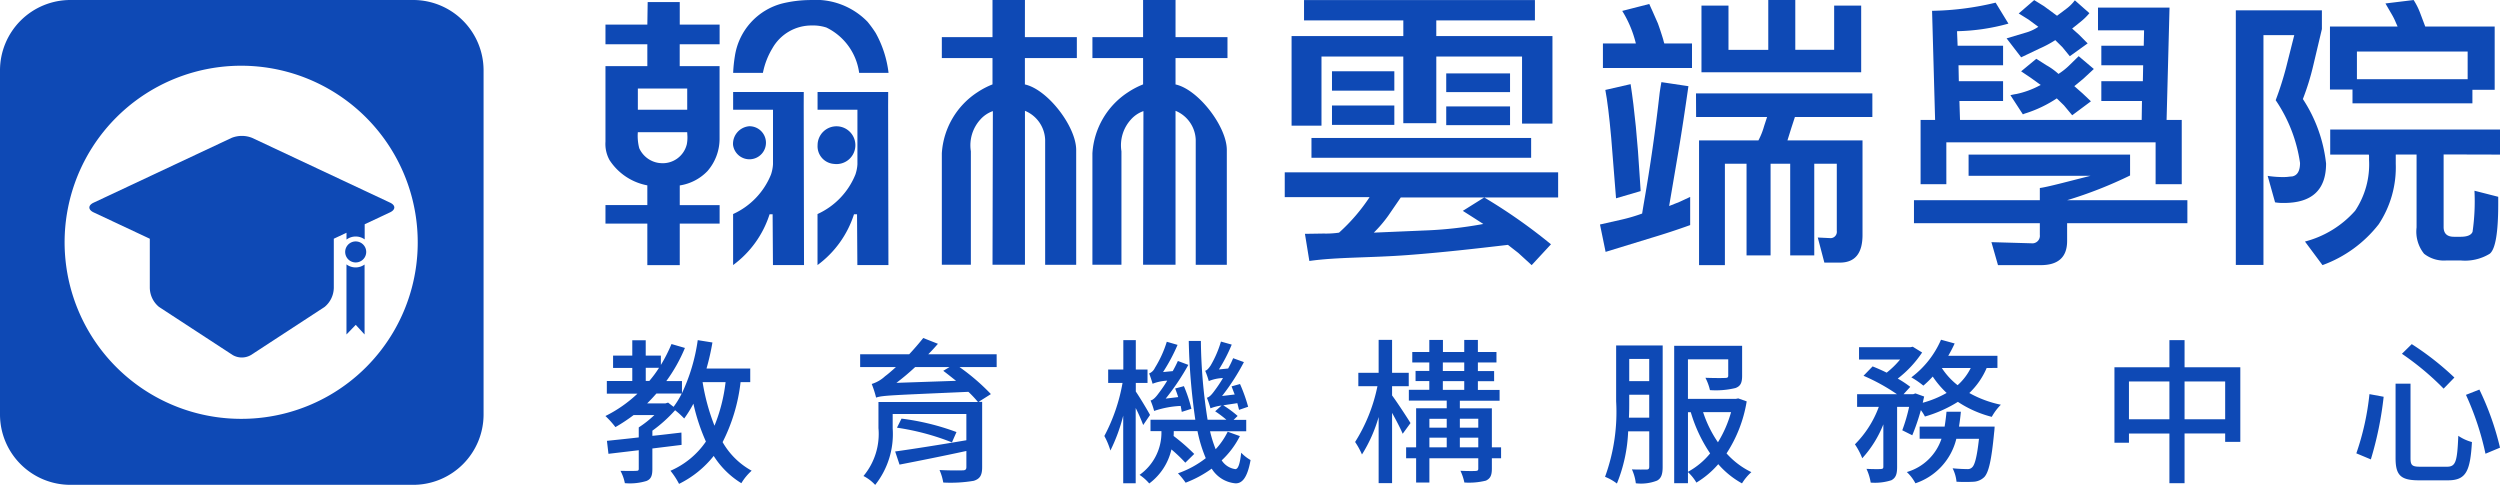 <svg xmlns="http://www.w3.org/2000/svg" width="165" height="32" viewBox="0 0 165 32"><g transform="translate(-322.304 -306.03)"><g transform="translate(362.265 306.03)"><g transform="translate(0)"><rect width="4.212" height="1.234" transform="translate(55.49 4.845)" fill="#0e49b5"/><path d="M667.881,354.026h5.6a12.072,12.072,0,0,1-2.017,2.344,6.023,6.023,0,0,1-1.02.059l-1.23.019.291,1.791c1.829-.261,3.985-.2,6.544-.394,2.156-.162,4.343-.409,6.564-.669l.683.532.882.806,1.274-1.376a36,36,0,0,0-4.405-3.091l-1.413.885.648.412.706.453a26.56,26.56,0,0,1-3.94.432l-3.289.14a8.551,8.551,0,0,0,.957-1.123l.824-1.2h10.385v-1.655H667.881Z" transform="translate(-623.049 -341.015)" fill="#0e49b5"/><path d="M671.693,309.765h5.4v4.4h2.178v-4.4h5.659v4.43h2.007v-5.778h-7.667v-1.034h6.51v-1.344H670.541v1.344h6.553v1.034h-7.375v5.915h1.974Z" transform="translate(-624.436 -306.036)" fill="#0e49b5"/><rect width="14.498" height="1.307" transform="translate(46.596 9.106)" fill="#0e49b5"/><rect width="4.115" height="1.279" transform="translate(47.95 4.704)" fill="#0e49b5"/><rect width="4.115" height="1.279" transform="translate(47.95 6.963)" fill="#0e49b5"/><rect width="4.212" height="1.236" transform="translate(55.49 7.024)" fill="#0e49b5"/><path d="M757.456,309.458c-.143-.47-.264-.824-.353-1.067l-.353-.8c-.052-.116-.127-.275-.214-.477l-1.785.458a7.35,7.35,0,0,1,.9,2.149h-2.174v1.617h5.879v-1.617h-1.827A2.506,2.506,0,0,1,757.456,309.458Z" transform="translate(-687.645 -306.851)" fill="#0e49b5"/><path d="M778.539,332.706h4.685l-.2.611a4.661,4.661,0,0,1-.372.933h-3.919v8.234h1.706v-6.695h1.429v6.05h1.586v-6.05h1.295v6.05h1.588v-6.05h1.487v4.432a.418.418,0,0,1-.469.477l-.786-.038.435,1.656h1.018c1.006,0,1.5-.61,1.5-1.827v-6.238h-4.955l.256-.819.237-.725h5.112v-1.557h-11.64Z" transform="translate(-706.557 -324.984)" fill="#0e49b5"/><path d="M757.246,336.3l.646-3.8q.272-1.618.627-4.109l-1.783-.267c-.051.279-.089.52-.117.723q-.411,3.651-1.02,7.134c-.037.215-.083.489-.135.816a11.217,11.217,0,0,1-1.353.4l-1.429.323.371,1.807,3.037-.931q1.274-.38,2.544-.837V335.7l-.7.326Z" transform="translate(-687.044 -322.703)" fill="#0e49b5"/><path d="M756.447,335.722c-.026-.355-.046-.648-.057-.876q-.218-3.67-.606-6.182l-1.668.382q.194,1.008.389,3.176l.318,3.976Z" transform="translate(-688.125 -323.11)" fill="#0e49b5"/><path d="M790.522,306.4h-1.784v2.918h-2.565V306.03H784.39v3.291h-2.626V306.4h-1.783v4.4h10.541Z" transform="translate(-707.645 -306.03)" fill="#0e49b5"/><path d="M840.62,315.953h13.812v2.766h1.725v-4.245h-1l.194-7.413H850.63v1.5h3.041l-.021,1.018h-2.8v1.287h2.761l-.02,1.055h-2.741v1.307h2.682l-.018,1.247h-11.99l-.04-1.247h2.881v-1.307h-2.92l-.021-1.055h2.941v-1.287h-3l-.039-.96a13.577,13.577,0,0,0,3.392-.5l-.845-1.384a19,19,0,0,1-4.194.539l.2,7.2h-.958v4.245h1.7Z" transform="translate(-752.123 -306.56)" fill="#0e49b5"/><path d="M868.6,321.986l-1-.845-.648.633a4.345,4.345,0,0,1-.686.538,4.3,4.3,0,0,0-.8-.576l-.664-.422-1,.827.628.422.664.478-.117.059a5.748,5.748,0,0,1-1.491.537c-.092.013-.22.038-.392.077l.824,1.268a1.17,1.17,0,0,1,.2-.077,8.16,8.16,0,0,0,2.037-.979l.472.46.545.654,1.236-.921-.55-.52-.546-.48.606-.5Z" transform="translate(-770.368 -317.433)" fill="#0e49b5"/><path d="M864.159,307.807a2.876,2.876,0,0,1-.882.4l-1.212.363.961,1.251,1.211-.578a7.466,7.466,0,0,0,1.041-.556l.468.462.49.6,1.178-.847-.55-.555-.473-.424.572-.459a4.016,4.016,0,0,0,.567-.557l-.961-.848a2.743,2.743,0,0,1-.511.519l-.665.5-.861-.633-.646-.4-1.022.881.65.405Z" transform="translate(-769.59 -306.038)" fill="#0e49b5"/><path d="M851.418,348.98V347.6H840.76V349h8.053l-1.881.479q-1.139.288-1.47.327v.806h-8.307v1.518h8.307v.769a.5.5,0,0,1-.567.556l-2.628-.075.433,1.517h2.821q1.741,0,1.742-1.594V352.13H855.2v-1.518h-7.939A27.874,27.874,0,0,0,851.418,348.98Z" transform="translate(-750.794 -337.398)" fill="#0e49b5"/><path d="M950.536,312.86h7.914v-.893h1.47v-4.18h-4.584l-.351-.93a4.431,4.431,0,0,0-.414-.817l-1.861.226.409.706a4.02,4.02,0,0,1,.274.549c.028.063.067.152.118.266h-4.463v4.161h1.488Zm.292-3.421h7.308v1.825h-7.308Z" transform="translate(-835.232 -306.038)" fill="#0e49b5"/><path d="M929.686,318.928a9.646,9.646,0,0,0-1.531-4.256,16.607,16.607,0,0,0,.687-2.223l.568-2.395v-1.235h-5.681v16.8h1.824V310.453h2.034l-.527,2.09a21.407,21.407,0,0,1-.7,2.206,9.851,9.851,0,0,1,1.607,4.141c0,.531-.178.83-.529.892-.041,0-.113.006-.219.018a2.137,2.137,0,0,1-.272.02,6.417,6.417,0,0,1-1.116-.077l.489,1.747a3.137,3.137,0,0,0,.584.04Q929.687,321.53,929.686,318.928Z" transform="translate(-816.126 -308.135)" fill="#0e49b5"/><path d="M955.206,342.525v-1.653H944v1.653h2.547a.338.338,0,0,1,.016.095v.249a5.516,5.516,0,0,1-.917,3.362,6.659,6.659,0,0,1-3.312,2.033l1.157,1.556a8.287,8.287,0,0,0,3.712-2.7,6.811,6.811,0,0,0,1.123-3.988v-.609H949.7v4.808a2.334,2.334,0,0,0,.493,1.737,2.114,2.114,0,0,0,1.466.445h.961a3.12,3.12,0,0,0,1.91-.445q.561-.448.559-3.3v-.458l-1.568-.4a14.132,14.132,0,0,1-.126,2.709c-.086.22-.349.33-.793.33h-.433c-.456,0-.684-.214-.684-.645v-4.789Z" transform="translate(-830.167 -332.322)" fill="#0e49b5"/><path d="M528.36,307.477a4.778,4.778,0,0,0-3.763-1.437,8.079,8.079,0,0,0-1.855.224,4.242,4.242,0,0,0-3.14,3.484,9.161,9.161,0,0,0-.113,1.1h1.964a4.962,4.962,0,0,1,.625-1.621,2.962,2.962,0,0,1,2.606-1.507,2.827,2.827,0,0,1,.959.135,3.9,3.9,0,0,1,2.162,2.993h1.94a7.132,7.132,0,0,0-.849-2.633A7.645,7.645,0,0,0,528.36,307.477Z" transform="translate(-511.062 -306.038)" fill="#0e49b5"/><path d="M546.862,330.779H542.2v1.171h2.631v3.6a2.552,2.552,0,0,1-.134.676,4.864,4.864,0,0,1-2.5,2.607V342.2a6.683,6.683,0,0,0,2.408-3.354h.2l.022,3.354h2.05l-.02-10.526Z" transform="translate(-528.202 -324.706)" fill="#0e49b5"/><path d="M524.149,330.779h-4.661v1.171h2.631v3.6a2.578,2.578,0,0,1-.133.676,4.863,4.863,0,0,1-2.5,2.607V342.2a6.68,6.68,0,0,0,2.408-3.354h.2l.022,3.354h2.05l-.02-10.526Z" transform="translate(-511.062 -324.706)" fill="#0e49b5"/><g transform="translate(0 0.135)"><path d="M492.685,309.366v-1.3h-2.631v-1.486h-2.117l-.023,1.486h-2.763v1.3h2.763v1.443h-2.763V315.8a2.2,2.2,0,0,0,.269,1.211,3.81,3.81,0,0,0,2.494,1.667v1.3h-2.763V321.2h2.763v2.742h2.14V321.2h2.631v-1.217h-2.631v-1.3a3.2,3.2,0,0,0,1.828-.947,3.25,3.25,0,0,0,.8-2.113V310.81h-2.631v-1.443Zm-2.166,6.6a1.632,1.632,0,0,1-1.761,1.241l-.071-.006a1.68,1.68,0,0,1-1.307-.977,3.212,3.212,0,0,1-.093-1.055h3.258s.016.282.016.305A2.418,2.418,0,0,1,490.519,315.971Zm.027-3.679v1.4h-3.258v-1.4Z" transform="translate(-485.151 -306.579)" fill="#0e49b5"/></g><path d="M581.118,306.03h-2.141v2.452h-3.344v1.382h3.344V311.6a5.3,5.3,0,0,0-.985.513,5.19,5.19,0,0,0-2.359,4.032v7.358h1.916v-7.49a2.527,2.527,0,0,1,.625-2.094,1.981,1.981,0,0,1,.827-.556l-.023,10.14h2.141V313.343a2.152,2.152,0,0,1,1.333,1.916v8.247H584.5v-7.58c0-1.535-1.875-3.99-3.385-4.323v-1.739h3.429v-1.382h-3.429Z" transform="translate(-553.433 -306.03)" fill="#0e49b5"/><path d="M621.632,306.03H619.49v2.452h-3.344v1.382h3.344V311.6a5.306,5.306,0,0,0-.985.513,5.189,5.189,0,0,0-2.36,4.032v7.358h1.916v-7.49a2.527,2.527,0,0,1,.625-2.094,1.982,1.982,0,0,1,.827-.556l-.023,10.14h2.141V313.343a2.151,2.151,0,0,1,1.333,1.916v8.247h2.052v-7.58c0-1.535-1.875-3.99-3.385-4.323v-1.739h3.429v-1.382h-3.429Z" transform="translate(-584.007 -306.03)" fill="#0e49b5"/><path d="M519.465,341.218a1.091,1.091,0,1,0,1.081-1.236A1.166,1.166,0,0,0,519.465,341.218Z" transform="translate(-511.045 -331.651)" fill="#0e49b5"/><path d="M543.283,342.514a1.247,1.247,0,1,0-1.081-1.236A1.166,1.166,0,0,0,543.283,342.514Z" transform="translate(-528.202 -331.696)" fill="#0e49b5"/></g><g transform="translate(0 22.31)"><path d="M494.067,399.9a11.566,11.566,0,0,1-1.185,3.958,4.952,4.952,0,0,0,1.917,1.887,3.544,3.544,0,0,0-.68.824,5.646,5.646,0,0,1-1.824-1.8,6.718,6.718,0,0,1-2.288,1.845,5,5,0,0,0-.567-.866,5.447,5.447,0,0,0,2.34-1.928,12.963,12.963,0,0,1-.825-2.5,7.519,7.519,0,0,1-.608.979,5.475,5.475,0,0,0-.6-.546,9.439,9.439,0,0,1-1.5,1.35v.34c.629-.062,1.278-.144,1.917-.216l.01.814-1.928.237v1.351c0,.433-.082.67-.392.794a3.757,3.757,0,0,1-1.423.144,2.963,2.963,0,0,0-.289-.814c.464.01.907.01,1.031,0,.145,0,.175-.031.175-.144v-1.216l-2,.237-.1-.856c.577-.062,1.309-.134,2.1-.227v-.66a7.256,7.256,0,0,0,1.031-.814h-1.371a11.451,11.451,0,0,1-1.2.794,6.146,6.146,0,0,0-.66-.732,8.641,8.641,0,0,0,2.113-1.474h-2.02v-.835h1.68v-.866h-1.268v-.814h1.268v-1.01h.887v1.01h1v.619a10.2,10.2,0,0,0,.7-1.381l.887.258a10.493,10.493,0,0,1-1.227,2.185H490.2v.8a12.129,12.129,0,0,0,1.041-3.5l.969.155A15.668,15.668,0,0,1,491.82,399h2.886v.9Zm-6.257-.082h.237a7.508,7.508,0,0,0,.639-.866h-.876Zm1.835,1.711a5.226,5.226,0,0,0,.536-.876h-1.67c-.2.227-.4.443-.608.649h1.206l.175-.052Zm1.917-1.629a13.806,13.806,0,0,0,.784,2.876,10.953,10.953,0,0,0,.732-2.876Z" transform="translate(-485.151 -396.988)" fill="#0e49b5"/><path d="M562.663,398.525h-2.453a13.937,13.937,0,0,1,2.072,1.783l-.814.515h.237v4.309c0,.546-.155.773-.557.9a9.139,9.139,0,0,1-2.01.113,3.438,3.438,0,0,0-.247-.825c.6.031,1.361.031,1.526.021.185,0,.247-.062.247-.217v-1.062c-1.567.34-3.175.66-4.412.9l-.289-.866c1.124-.155,2.948-.443,4.7-.742v-1.732H555.8v.948a5.408,5.408,0,0,1-1.155,3.732,2.745,2.745,0,0,0-.773-.587,4.334,4.334,0,0,0,.989-3.165v-1.721h6.566a7.132,7.132,0,0,0-.629-.67c-5.134.227-5.7.237-6.092.381a6.834,6.834,0,0,0-.289-.9,2.269,2.269,0,0,0,.886-.516c.144-.1.4-.32.711-.6h-2.361v-.845h3.237c.309-.33.639-.711.927-1.072l.969.382c-.206.237-.412.464-.639.691h4.515Zm-2.68.907c-.289-.227-.567-.453-.845-.66l.413-.247h-2.268a15.78,15.78,0,0,1-1.237,1.041Zm-3.6,2.495a16.108,16.108,0,0,1,3.628.887l-.3.68a16.286,16.286,0,0,0-3.628-.969Z" transform="translate(-536.844 -396.608)" fill="#0e49b5"/><path d="M621.908,402.762a10.984,10.984,0,0,0-.495-1.124v4.969h-.824v-4.463a11.354,11.354,0,0,1-.845,2.3,4.941,4.941,0,0,0-.4-.959,11.806,11.806,0,0,0,1.2-3.5h-.948v-.886h1v-1.938h.824v1.938h.773v.886h-.773v.567c.237.34.814,1.3.938,1.546Zm6.381.732a5.689,5.689,0,0,1-1.2,1.6,1.279,1.279,0,0,0,.887.577c.2.021.319-.351.4-1.082a2.6,2.6,0,0,0,.619.484c-.217,1.206-.577,1.557-1.01,1.536a2.054,2.054,0,0,1-1.556-.969,7.453,7.453,0,0,1-1.721.928,4.606,4.606,0,0,0-.505-.619,6.394,6.394,0,0,0,1.835-1,9.182,9.182,0,0,1-.546-1.783h-1.567c0,.1,0,.216-.01.319a13.037,13.037,0,0,1,1.361,1.186l-.588.577a9.778,9.778,0,0,0-.917-.876,3.867,3.867,0,0,1-1.464,2.247,3.039,3.039,0,0,0-.639-.567,3.418,3.418,0,0,0,1.443-2.886h-.721v-.753h2.958a41.5,41.5,0,0,1-.433-5.2h.8a35.039,35.039,0,0,0,.443,5.2H627.4a7.309,7.309,0,0,0-.742-.557l.423-.381a2.882,2.882,0,0,0-.732.185,7,7,0,0,0-.237-.7c.165-.041.32-.206.505-.464a8.6,8.6,0,0,0,.557-.835,2.693,2.693,0,0,0-.938.2,5.424,5.424,0,0,0-.237-.68c.123-.031.237-.165.361-.35a7.044,7.044,0,0,0,.68-1.577l.711.2a10.6,10.6,0,0,1-.845,1.639l.608-.062a5.888,5.888,0,0,0,.33-.68l.711.258a14.371,14.371,0,0,1-1.443,2.237l.835-.1c-.072-.175-.144-.371-.206-.536l.557-.155a10.738,10.738,0,0,1,.536,1.5l-.6.206c-.031-.124-.072-.278-.113-.443-.392.062-.691.1-.928.145a6.848,6.848,0,0,1,.948.7l-.268.258h.835v.753H626.32a8.106,8.106,0,0,0,.371,1.185,4.809,4.809,0,0,0,.794-1.155Zm-3.835-1.6c-.021-.113-.041-.248-.072-.392a6.242,6.242,0,0,0-1.752.33,5.021,5.021,0,0,0-.237-.691c.165-.031.34-.206.526-.464a8.727,8.727,0,0,0,.577-.845,3.068,3.068,0,0,0-.969.206c-.041-.155-.155-.505-.227-.68a.712.712,0,0,0,.381-.371,7.346,7.346,0,0,0,.784-1.721l.711.206a11.724,11.724,0,0,1-.958,1.794l.639-.062c.124-.217.237-.443.34-.67l.691.258a15.827,15.827,0,0,1-1.495,2.226l.825-.1c-.062-.2-.134-.392-.2-.567l.577-.155a9.357,9.357,0,0,1,.495,1.495Z" transform="translate(-586.418 -397.02)" fill="#0e49b5"/><path d="M689.937,403.307c-.134-.33-.433-.9-.7-1.381v4.639h-.887V402.2a9.609,9.609,0,0,1-1.1,2.474,4.861,4.861,0,0,0-.453-.825,11,11,0,0,0,1.474-3.68H687.01v-.887h1.34v-2.175h.887v2.175h1.1v.887h-1.1v.608c.289.381,1.052,1.546,1.216,1.824Zm6.494,1.618h-.608v.68c0,.433-.093.649-.392.794a4.582,4.582,0,0,1-1.422.124,3.588,3.588,0,0,0-.258-.773c.433.021.876.021,1.01.01s.165-.041.165-.165v-.67H691.7v1.6h-.876v-1.6h-.66V404.2h.66v-2.577h2.02v-.505h-2.5v-.711h1.35v-.577h-.907v-.67h.907V398.6h-1.124v-.691h1.124v-.794h.9v.794H694v-.794h.9v.794h1.227v.691H694.9v.567h1.072v.67H694.9v.577h1.433v.711H693.71v.505h2.113V404.2h.608Zm-4.731-2.608v.587h1.144v-.587Zm0,1.886h1.144v-.639H691.7Zm.886-5.041H694V398.6h-1.412Zm0,1.247H694v-.577h-1.412Zm1.124,1.907v.587h1.216v-.587Zm1.216,1.886v-.639H693.71v.639Z" transform="translate(-637.321 -396.988)" fill="#0e49b5"/><path d="M757.839,406.634c0,.464-.083.753-.371.907a2.9,2.9,0,0,1-1.4.175,3.064,3.064,0,0,0-.258-.917c.423.021.835.01.969.01s.175-.052.175-.2v-2.319h-1.392a10.162,10.162,0,0,1-.742,3.443,3.218,3.218,0,0,0-.783-.443,12.5,12.5,0,0,0,.732-4.989v-3.68h3.072Zm-.887-3.247v-1.515h-1.319v.433c0,.33,0,.7-.021,1.082Zm-1.319-3.876v1.464h1.319v-1.464Zm7.752,2.8a8.857,8.857,0,0,1-1.33,3.433,5.3,5.3,0,0,0,1.639,1.237,3.3,3.3,0,0,0-.618.742,5.767,5.767,0,0,1-1.567-1.268,5.955,5.955,0,0,1-1.443,1.216,2.982,2.982,0,0,0-.557-.691v.732H758.6v-9.071h4.484v1.979c0,.443-.093.691-.453.814a5.5,5.5,0,0,1-1.67.134,3.354,3.354,0,0,0-.3-.814c.567.021,1.144.021,1.289.01.165,0,.217-.031.217-.155v-1.072h-2.659v2.608h3.164l.155-.031Zm-3.876,4.649a4.915,4.915,0,0,0,1.464-1.216,9.736,9.736,0,0,1-1.278-2.721h-.185Zm1-3.938a7.775,7.775,0,0,0,.979,1.989,7.743,7.743,0,0,0,.866-1.989Z" transform="translate(-688.065 -398.13)" fill="#0e49b5"/><path d="M829.967,398.936a4.976,4.976,0,0,1-1.144,1.65,7.268,7.268,0,0,0,2.082.773,3.547,3.547,0,0,0-.6.8,7.318,7.318,0,0,1-2.237-.99,8.551,8.551,0,0,1-2.175.969,2.745,2.745,0,0,0-.268-.423,14.045,14.045,0,0,1-.567,1.66l-.66-.33a11.3,11.3,0,0,0,.453-1.546h-.794v3.958c0,.464-.072.722-.382.887a3.564,3.564,0,0,1-1.361.155,3.378,3.378,0,0,0-.278-.907c.412.021.825.021.948.01s.165-.031.165-.155v-2.793a7.286,7.286,0,0,1-1.392,2.237,4.6,4.6,0,0,0-.484-.918,6.815,6.815,0,0,0,1.577-2.474h-1.433v-.835h2.629a12.748,12.748,0,0,0-2.206-1.216l.6-.618c.289.113.618.258.928.412a5.862,5.862,0,0,0,.887-.866h-2.711v-.814h3.391l.155-.031.618.381a7.234,7.234,0,0,1-1.608,1.721,7.151,7.151,0,0,1,.825.546l-.443.485h.639l.144-.052.577.206c-.031.134-.062.268-.093.412a6.829,6.829,0,0,0,1.577-.649,6.091,6.091,0,0,1-.917-1.082,6.725,6.725,0,0,1-.619.6,5.637,5.637,0,0,0-.794-.546,6.146,6.146,0,0,0,1.959-2.484l.9.247a8.684,8.684,0,0,1-.423.814h3.247v.8Zm.526,3.866s-.01.248-.031.382c-.175,1.845-.361,2.639-.65,2.948a1.094,1.094,0,0,1-.69.309,10.393,10.393,0,0,1-1.144,0,2.5,2.5,0,0,0-.258-.887c.4.041.783.052.958.052a.4.4,0,0,0,.33-.114c.175-.155.319-.68.453-1.886h-1.495a4.121,4.121,0,0,1-2.7,2.938,2.841,2.841,0,0,0-.567-.742,3.408,3.408,0,0,0,2.288-2.2h-1.443v-.8h1.649c.051-.319.093-.639.124-.979h.948c-.031.34-.072.66-.124.979Zm-3.484-3.866a4.682,4.682,0,0,0,1.041,1.134,3.734,3.734,0,0,0,.866-1.134Z" transform="translate(-738.809 -396.957)" fill="#0e49b5"/><path d="M899.39,398.948v4.927h-1v-.557h-2.68V406.6h-1v-3.278h-2.67v.608h-.958v-4.979h3.628v-1.794h1v1.794Zm-4.68,3.432v-2.495h-2.67v2.495Zm3.68,0v-2.495h-2.68v2.495Z" transform="translate(-791.49 -397.02)" fill="#0e49b5"/><path d="M957.944,401.721a22.752,22.752,0,0,1-.845,4.134l-.958-.4a17.362,17.362,0,0,0,.866-3.907Zm1.773-.866v4.917c0,.484.113.567.66.567h1.742c.587,0,.68-.34.752-2.041a2.928,2.928,0,0,0,.9.412c-.113,1.938-.392,2.526-1.587,2.526h-1.907c-1.206,0-1.546-.33-1.546-1.464v-4.917Zm.082-2.608a18.817,18.817,0,0,1,2.814,2.206l-.711.732a18.172,18.172,0,0,0-2.752-2.3Zm4.463,3a18.337,18.337,0,0,1,1.361,3.834l-.958.4a18.633,18.633,0,0,0-1.289-3.886Z" transform="translate(-840.584 -397.845)" fill="#0e49b5"/></g></g><g transform="translate(322.304 306.03)"><path d="M322.3,306.03h0Z" transform="translate(-322.304 -306.03)" fill="#0e49b5"/><path d="M415.49,376.907v4.629l.612-.635.583.635v-4.617a1.008,1.008,0,0,1-1.2-.012Z" transform="translate(-392.623 -359.461)" fill="#0e49b5"/><path d="M349.578,306.031H326.945a4.647,4.647,0,0,0-4.641,4.654v22.692a4.647,4.647,0,0,0,4.641,4.653h22.633a4.648,4.648,0,0,0,4.642-4.653V310.685A4.648,4.648,0,0,0,349.578,306.031Zm-11.327,27.644a11.653,11.653,0,1,1,11.623-11.652A11.637,11.637,0,0,1,338.251,333.675Z" transform="translate(-322.304 -306.031)" fill="#0e49b5"/><path d="M415.835,370.787a.694.694,0,1,0,.693.693A.695.695,0,0,0,415.835,370.787Z" transform="translate(-392.358 -354.853)" fill="#0e49b5"/><path d="M355.711,342.549l-9.1,4.273c-.373.174-.373.462,0,.639l3.709,1.741v3.235a1.664,1.664,0,0,0,.608,1.265l4.857,3.172a1.2,1.2,0,0,0,1.216,0l4.857-3.172a1.668,1.668,0,0,0,.606-1.265V349.2l.838-.393v.45a1.012,1.012,0,0,1,1.2-.011v-1l1.676-.787c.373-.177.373-.465,0-.639l-9.1-4.273A1.822,1.822,0,0,0,355.711,342.549Z" transform="translate(-340.433 -333.445)" fill="#0e49b5"/></g></g></svg>